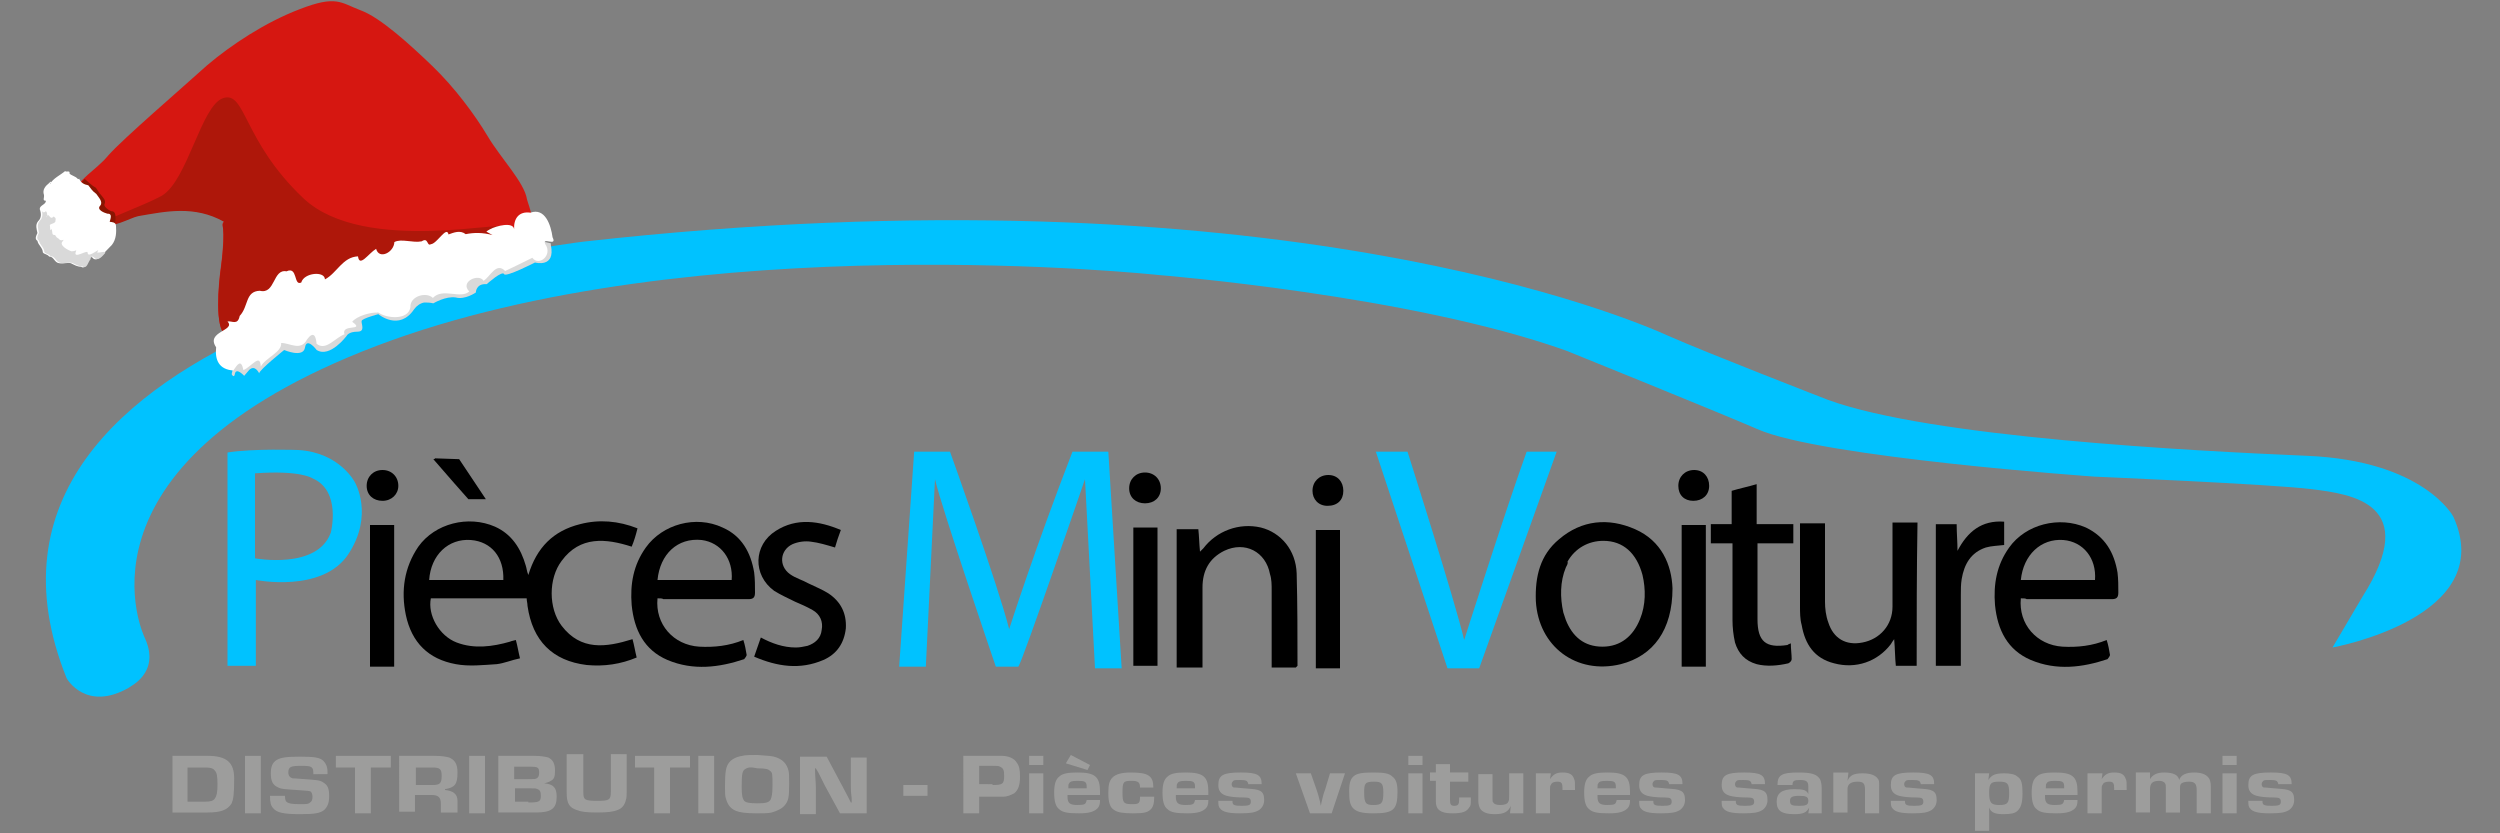 <?xml version="1.0" encoding="utf-8"?>
<!-- Generator: Adobe Illustrator 27.0.0, SVG Export Plug-In . SVG Version: 6.00 Build 0)  -->
<svg version="1.1" id="Calque_1" xmlns="http://www.w3.org/2000/svg" xmlns:xlink="http://www.w3.org/1999/xlink" x="0px" y="0px"
	 viewBox="0 0 300 100" style="enable-background:new 0 0 300 100;" xml:space="preserve">
<rect x="0" y="0" width="300" height="100" fill="#808080" stroke="none"/>
<style type="text/css">
	.st0{fill:#00C2FF;}
	.st1{fill-rule:evenodd;clip-rule:evenodd;fill:#D9D9D9;enable-background:new    ;}
	.st2{fill-rule:evenodd;clip-rule:evenodd;fill:#D61711;}
	.st3{fill-rule:evenodd;clip-rule:evenodd;fill:#AE170A;enable-background:new    ;}
	.st4{fill-rule:evenodd;clip-rule:evenodd;fill:#8A1502;enable-background:new    ;}
	.st5{fill-rule:evenodd;clip-rule:evenodd;fill:#FFFFFF;}
	.st6{fill:#9D9D9C;}
</style>
<path d="M61.9,76.8c0.2,0.7,0.3,1.4,0.5,2.2c-1,0.2-1.9,0.6-2.8,0.7c-1.6,0.1-3.3,0.3-4.9,0c-3.3-0.6-5.3-2.6-6-5.9
	c-0.6-2.9-0.2-5.7,1.5-8.2c2-2.8,6-3.8,9.2-2.4c2,0.9,3.1,2.6,3.7,4.7c0.1,0.3,0.1,0.6,0.3,1.1c1-3.3,3-5.3,6.2-6.1
	c2.3-0.6,4.6-0.4,6.9,0.5c-0.2,0.8-0.4,1.5-0.7,2.2c-3.1-1-6.2-1.3-8.4,1.7c-1.6,2.1-1.6,5.7,0,7.8c2.3,3,5.3,2.6,8.5,1.6
	c0.2,0.7,0.3,1.4,0.5,2.2c-1.9,0.8-3.9,1.1-6,0.9c-4.1-0.5-6.5-2.9-7.1-7.1c0-0.3-0.1-0.6-0.1-0.9c-3.9,0-7.7,0-11.5,0
	c-0.4,2,1,4.5,3.1,5.3c2.1,0.8,4.3,0.5,6.4-0.1C61.4,76.9,61.6,76.9,61.9,76.8z M60.4,69.6c0.1-2.7-1.4-4.6-3.9-4.8
	c-2.7-0.2-4.8,1.8-5,4.8C54.5,69.6,57.4,69.6,60.4,69.6z"/>
<path d="M200.7,70.6c0,5-2.3,8.1-6.2,9.1c-5.3,1.3-9.9-2.1-10.2-7.6c-0.1-2.9,0.5-5.5,2.8-7.4c2.7-2.3,5.9-2.6,9.1-1.2
	C199.4,64.9,200.6,67.8,200.7,70.6z M187.9,68.1c-0.7,1.7-0.7,3.6-0.3,5.4c0.1,0.3,0.2,0.6,0.3,0.9c0.8,2,2.2,3.2,4.4,3.2
	c2.2,0,3.7-1.3,4.5-3.3c0.7-1.7,0.7-3.6,0.3-5.3c-0.7-2.6-2.3-4.1-4.7-4.1c-1.8,0-3.4,0.9-4.3,2.5C188.2,67.6,188,67.9,187.9,68.1z"
	/>
<path d="M78.9,71.8c-0.3,3.1,1.9,5.6,5,5.8c1.8,0.1,3.6-0.1,5.3-0.8c0.2,0.6,0.3,1.2,0.4,1.8c0,0.1-0.2,0.4-0.3,0.5
	c-3,1-6.1,1.4-9.2,0.1c-2.8-1.2-4-3.6-4.3-6.6c-0.2-2.5,0.2-4.8,1.7-6.9c2-2.8,6-3.9,9.2-2.4c2.3,1,3.4,3,3.8,5.4
	c0.1,0.8,0.1,1.6,0.1,2.4c0,0.6-0.2,0.8-0.8,0.8c-3.4,0-6.8,0-10.2,0C79.5,71.8,79.2,71.8,78.9,71.8z M78.9,69.6c3,0,5.9,0,8.9,0
	c0.2-2.5-1.3-4.5-3.6-4.8C81.3,64.5,79.2,66.5,78.9,69.6z"/>
<path d="M242.5,71.8c-0.3,3.1,1.9,5.6,5,5.8c1.8,0.1,3.6-0.1,5.3-0.8c0.2,0.6,0.3,1.2,0.4,1.8c0,0.1-0.2,0.4-0.3,0.5
	c-3,1-6.1,1.4-9.2,0.1c-2.8-1.2-4-3.6-4.3-6.6c-0.2-2.5,0.2-4.8,1.7-6.9c2-2.8,6-3.8,9.2-2.4c2.3,1.1,3.4,3,3.8,5.4
	c0.1,0.8,0.1,1.6,0.1,2.4c0,0.6-0.2,0.8-0.8,0.8c-3.4,0-6.8,0-10.2,0C243.1,71.8,242.8,71.8,242.5,71.8z M242.5,69.6
	c3,0,5.9,0,8.9,0c0.2-2.6-1.4-4.6-3.8-4.8C244.9,64.6,242.8,66.6,242.5,69.6z"/>
<path d="M155.5,80.1c-0.9,0-1.9,0-2.9,0c0-0.3,0-0.6,0-0.8c0-2.8,0-5.7,0-8.5c0-0.6,0-1.3-0.2-1.9c-0.5-2.7-3-4-5.5-2.8
	c-1.8,0.9-2.6,2.4-2.6,4.4c0,2.9,0,5.8,0,8.7c0,0.3,0,0.6,0,0.9c-1,0-2,0-3.1,0c0-5.5,0-11,0-16.6c0.8,0,1.6,0,2.6,0
	c0.1,0.9,0.1,1.7,0.2,2.7c0.2-0.2,0.3-0.3,0.4-0.4c1.6-2.1,4.3-3.1,6.9-2.5c2.4,0.6,4.2,2.7,4.3,5.5c0.1,3.7,0.1,7.4,0.1,11.1
	C155.6,80,155.6,80,155.5,80.1z"/>
<path d="M230,79.9c-0.8,0-1.6,0-2.5,0c-0.1-0.9-0.1-2.1-0.2-3.2c-0.2,0.3-0.3,0.4-0.4,0.6c-1.6,2.1-4.2,3-6.8,2.3
	c-2.4-0.6-3.5-2.3-3.9-4.6c-0.2-0.7-0.2-1.5-0.2-2.3c0-3.1,0-6.2,0-9.3c0-0.2,0-0.3,0-0.6c1,0,1.9,0,3,0c0,0.3,0,0.5,0,0.8
	c0,2.9,0,5.8,0,8.6c0,0.8,0.1,1.7,0.4,2.5c0.6,1.9,2.1,2.8,4.1,2.4c2.1-0.4,3.6-2.1,3.6-4.3c0-3.1,0-6.2,0-9.3c0-0.2,0-0.5,0-0.8
	c1,0,1.9,0,3,0C230,68.5,230,74.4,230,79.9z"/>
<path d="M214.9,77.2c0,0.7,0.1,1.3,0.1,1.9c0,0.2-0.2,0.4-0.4,0.5c-1.3,0.3-2.6,0.4-3.8,0.1c-1.4-0.4-2.2-1.3-2.6-2.6
	c-0.2-0.9-0.3-1.8-0.3-2.7c0-2.8,0-5.5,0-8.3c0-0.3,0-0.5,0-0.9c-0.9,0-1.7,0-2.6,0c0-0.8,0-1.5,0-2.3c0.8,0,1.7,0,2.5,0
	c0-1.4,0-2.7,0-4c1-0.3,2-0.5,3-0.8c0,1.6,0,3.1,0,4.8c1.5,0,2.9,0,4.4,0c0,0.8,0,1.5,0,2.3c-1.4,0-2.8,0-4.3,0c0,0.3,0,0.5,0,0.7
	c0,2.8,0,5.5,0,8.3c0,0,0,0,0,0.1c0,2.7,1,3.5,3.6,3.1C214.6,77.3,214.7,77.3,214.9,77.2z"/>
<path d="M90.5,78.8c0.3-0.8,0.5-1.5,0.8-2.3c1.3,0.7,2.7,1.2,4.2,1.2c0.5,0,0.9-0.1,1.4-0.2c0.9-0.3,1.6-0.9,1.7-1.9
	c0.2-1-0.2-1.9-1.1-2.4c-0.7-0.4-1.4-0.7-2.1-1c-0.8-0.4-1.7-0.8-2.5-1.3c-2.6-1.9-2.5-5.5,0.2-7.2c2.5-1.6,5.2-1.2,7.8-0.1
	c-0.3,0.8-0.5,1.4-0.7,2.1c-1-0.3-2-0.6-2.9-0.7c-0.7-0.1-1.5,0-2.2,0.3c-1.5,0.7-1.7,2.6-0.3,3.6c0.7,0.5,1.5,0.7,2.2,1.1
	c0.8,0.4,1.6,0.7,2.4,1.2c1.5,1,2.2,2.4,2.1,4.2c-0.2,1.8-1.1,3.1-2.7,3.8C96,80.4,93.3,80,90.5,78.8z"/>
<path d="M232.3,62.9c0.8,0,1.6,0,2.5,0c0,1.1,0.1,2.1,0.1,3.2c1.2-2.3,2.9-3.7,5.6-3.5c0,1,0,1.9,0,2.8c-0.8,0.1-1.5,0.1-2.2,0.3
	c-1.8,0.6-2.6,2-2.9,3.8c-0.1,0.6-0.1,1.3-0.1,1.9c0,2.4,0,4.9,0,7.3c0,0.3,0,0.9,0,1.2c-1,0-1.9,0-3,0
	C232.3,74.4,232.3,68.5,232.3,62.9z"/>
<path d="M44.4,63c1,0,1.9,0,2.9,0c0,5.5,0,11.4,0,17c-1,0-1.9,0-2.9,0C44.4,74.4,44.4,68.5,44.4,63z"/>
<path d="M138.9,79.9c-1,0-2,0-2.9,0c0-5.5,0-11,0-16.6c1,0,1.9,0,2.9,0C138.9,68.9,138.9,74.4,138.9,79.9z"/>
<path d="M157.9,63.6c1,0,1.9,0,2.9,0c0,5.5,0,11,0,16.6c-0.9,0-1.9,0-2.9,0C157.9,74.7,157.9,69.2,157.9,63.6z"/>
<path d="M201.8,63c1,0,1.9,0,2.9,0c0,5.5,0,11.4,0,17c-0.9,0-1.9,0-2.9,0C201.8,74.4,201.8,68.6,201.8,63z"/>
<path d="M52,55.1c0.2,0,0.2-0.1,0.2-0.1l2.9,0.1l3.2,4.8l-2.1,0C56.2,59.9,53.1,56.4,52,55.1z"/>
<path d="M45.9,60.1c-1.1,0-1.9-0.7-1.9-1.8c0-1.1,0.8-1.9,1.9-1.9c1.1,0,1.9,0.8,1.9,1.9C47.8,59.3,47,60.1,45.9,60.1z"/>
<path d="M137.4,60.4c-1.1,0-1.9-0.7-1.9-1.8c0-1.1,0.8-1.9,1.9-1.9c1.1,0,1.9,0.8,1.9,1.9C139.3,59.7,138.5,60.4,137.4,60.4z"/>
<path d="M159.3,60.7c-1.1,0-1.8-0.8-1.8-1.8c0-1.1,0.8-1.9,1.9-1.9c1.1,0,1.8,0.8,1.8,1.9C161.2,60,160.5,60.7,159.3,60.7z"/>
<path d="M203.2,60.1c-1.1,0-1.8-0.7-1.8-1.8c0-1.1,0.8-1.9,1.9-1.9c1.1,0,1.8,0.8,1.8,1.9C205.1,59.4,204.3,60.1,203.2,60.1z"/>
<path class="st0" d="M17.4,76.6c0,0-10.3-20.6,27.8-35.1s93.8-8.5,93.8-8.5s30.3,2.4,49,9.1c0,0,18.3,7.4,22.9,9.4
	c7.7,3.4,40.5,5.7,40.5,5.7s21.2,0.9,26,1.5c4.8,0.6,13.2,1.7,6.1,12.9l-3.6,6.1c0,0,20-3.6,14.5-15.7c0,0-3.5-6.7-17.5-7.3
	s-45.1-2.2-57.5-6.7c0,0-14.7-5.7-19.2-7.7C196,38.4,152.8,19.7,70,29c0,0-79.4,9.2-62,52.4c0,0,2.3,4.1,7.5,1.1
	C15.5,82.4,19.3,80.8,17.4,76.6z"/>
<path class="st0" d="M42.6,57.9c0,0-1.8-3.6-6.8-3.9c0,0-5.4-0.2-8.5,0.3v25.6h3.4V69.6c0,0,8,1.6,11.1-3.1S42.6,57.9,42.6,57.9z
	 M39.7,63.9c-1.6,4.5-9.1,3.1-9.1,3.1V56.8c5.5-0.4,6.9,0.6,6.9,0.6C41,58.9,39.7,63.9,39.7,63.9z"/>
<path class="st0" d="M111.1,80h-3.2l1.8-25.8h4.3c0,0,5.8,16.1,7.1,21.3c0,0,3.1-9.7,7.6-21.3h4.3l1.6,26h-3.2l-1.2-22.7
	c0,0-7.5,21.9-8,22.5h-2.7c0,0-6.5-19-7.3-22.5L111.1,80z"/>
<path class="st0" d="M165.1,54.2h3.8c0,0,5.7,17.9,6.8,22.6c0,0,5-15.7,7.5-22.6h3.6l-9.3,26h-3.8L165.1,54.2z"/>
<g>
	<path class="st6" d="M20.6,90.7h4.3c2.3,0,3.2,0.8,3.2,2.7c0,2-0.1,2.5-0.3,3c-0.5,0.8-1.3,1.1-2.9,1.1h-4.2V90.7z M24.6,96.2
		c0.7,0,1-0.1,1.2-0.4c0.2-0.3,0.3-0.7,0.3-1.7c0-1-0.1-1.4-0.3-1.6c-0.2-0.3-0.5-0.4-1.2-0.4h-2.1v4.1H24.6z"/>
	<path class="st6" d="M31.3,97.6h-1.9v-6.9h1.9V97.6z"/>
	<path class="st6" d="M37.6,92.8c0-0.8-0.2-0.9-1.4-0.9c-1.3,0-1.6,0.1-1.6,0.8c0,0.4,0.2,0.6,0.5,0.7c0.2,0,0.2,0,1.5,0.1
		c1.3,0.1,1.8,0.1,2.2,0.4c0.5,0.3,0.7,0.7,0.7,1.6c0,0.9-0.2,1.3-0.6,1.7c-0.5,0.4-1.2,0.5-2.9,0.5c-2,0-2.8-0.2-3.2-0.7
		c-0.3-0.3-0.4-0.7-0.4-1.5h1.8v0.1c0,0.4,0.1,0.6,0.3,0.7c0.2,0.1,0.4,0.2,1.5,0.2c0.8,0,1,0,1.2-0.2c0.2-0.1,0.3-0.3,0.3-0.7
		c0-0.3-0.1-0.5-0.2-0.6c-0.2-0.1-0.2-0.1-1.7-0.2c-1.4-0.1-1.8-0.1-2.2-0.3c-0.7-0.3-0.9-0.8-0.9-1.7c0-0.8,0.2-1.3,0.7-1.6
		c0.5-0.3,1.2-0.4,2.8-0.4c1.7,0,2.4,0.1,2.8,0.5c0.3,0.3,0.5,0.7,0.5,1.3c0,0,0,0.2,0,0.3H37.6z"/>
	<path class="st6" d="M44.5,97.6h-1.9v-5.5h-2.3v-1.4h6.6v1.4h-2.4V97.6z"/>
	<path class="st6" d="M47.9,90.7h4.2c0.9,0,1.4,0.1,1.8,0.2c0.7,0.3,1,0.8,1,1.8c0,1.4-0.3,1.8-1.5,2v0.1c1,0.1,1.5,0.5,1.5,1.3v1.4
		h-2v-1.1c0-0.7-0.3-1-1.1-1h-2v2h-1.9V90.7z M51.9,94.2c0.9,0,1.1-0.2,1.1-1.1c0-0.8-0.2-1-1.1-1h-2v2.1H51.9z"/>
	<path class="st6" d="M58.2,97.6h-1.9v-6.9h1.9V97.6z"/>
	<path class="st6" d="M59.8,90.7h4.3c0.8,0,1.3,0.1,1.7,0.2c0.6,0.3,0.8,0.8,0.8,1.6c0,0.7-0.1,1-0.5,1.2c-0.3,0.2-0.5,0.2-0.8,0.3
		v0c1.1,0.1,1.5,0.5,1.5,1.6c0,1.4-0.6,1.9-2.5,1.9h-4.5V90.7z M63.4,93.5c0.8,0,0.8,0,1-0.1c0.2-0.1,0.3-0.3,0.3-0.7
		c0-0.6-0.2-0.7-1-0.7h-2v1.5H63.4z M63.4,96.3c1.3,0,1.5-0.1,1.5-0.8c0-0.5-0.1-0.7-0.4-0.8c-0.2-0.1-0.2-0.1-0.9-0.1h-1.8v1.6
		H63.4z"/>
	<path class="st6" d="M75.2,90.7v4.4c0,0.2,0,0.7-0.1,0.9c-0.1,0.5-0.4,1-1,1.2c-0.5,0.2-1.1,0.3-2.5,0.3c-1.3,0-1.9-0.1-2.4-0.3
		c-0.9-0.3-1.2-0.8-1.2-2.1v-4.6H70v4.6c0,0.9,0.2,1,1.7,1c1.4,0,1.6-0.1,1.6-1.1v-4.5H75.2z"/>
	<path class="st6" d="M80.4,97.6h-1.9v-5.5h-2.3v-1.4h6.6v1.4h-2.4V97.6z"/>
	<path class="st6" d="M85.7,97.6h-1.9v-6.9h1.9V97.6z"/>
	<path class="st6" d="M93.2,90.9c0.8,0.3,1.2,0.8,1.4,1.5c0.1,0.3,0.1,0.8,0.1,1.7c0,1.6-0.1,2-0.5,2.5c-0.3,0.4-0.9,0.7-1.6,0.9
		c-0.4,0.1-1,0.1-1.8,0.1c-1.3,0-2-0.1-2.5-0.3c-0.7-0.3-1-0.8-1.2-1.5c-0.1-0.3-0.1-0.7-0.1-1.4c0-1.8,0.1-2.4,0.5-2.9
		c0.3-0.4,0.9-0.7,1.6-0.8c0.3-0.1,1-0.1,1.8-0.1C92.2,90.7,92.7,90.7,93.2,90.9z M89.4,92.3c-0.3,0.2-0.4,0.5-0.4,2.1
		c0,1.1,0.1,1.4,0.3,1.7c0.2,0.2,0.6,0.3,1.6,0.3c1,0,1.4-0.1,1.6-0.5c0.1-0.3,0.2-0.6,0.2-1.6c0-1.4,0-1.6-0.3-1.8
		c-0.2-0.2-0.5-0.3-1.5-0.3C90,92,89.7,92.1,89.4,92.3z"/>
	<path class="st6" d="M104.1,97.6h-3.3L99,94.3c-0.2-0.4-0.3-0.6-0.8-1.6l-0.3-0.5h-0.1c0,0.9,0.1,1.7,0.1,2.2v3.3h-1.9v-6.9h3.2
		l1.7,3.2c0.4,0.7,0.4,0.8,0.9,1.7l0.3,0.6h0.1l0-0.5c-0.1-0.8-0.1-0.9-0.1-1.6v-3.3h1.9V97.6z"/>
	<path class="st6" d="M111.3,94.2v1.3h-2.9v-1.3H111.3z"/>
	<path class="st6" d="M115.5,90.7h3.3c1.1,0,1.1,0,1.4,0c0.8,0,1.5,0.3,1.8,0.8c0.3,0.4,0.4,0.8,0.4,1.7c0,1-0.2,1.6-0.7,2
		c-0.4,0.2-0.8,0.4-1.3,0.4c-0.1,0-0.3,0-1.3,0h-1.6v2h-1.9V90.7z M119.1,94.2c1.2,0,1.4-0.1,1.4-1.1c0-0.7-0.1-0.9-0.5-1.1
		c-0.2-0.1-0.3-0.1-0.8-0.1h-1.7v2.2H119.1z"/>
	<path class="st6" d="M125.2,91.8h-1.7v-1.1h1.7V91.8z M125.2,97.6h-1.7v-4.8h1.7V97.6z"/>
	<path class="st6" d="M132,96v0.1c0,0.4-0.1,0.7-0.3,0.9c-0.4,0.4-1,0.6-2.2,0.6c-1.3,0-2-0.1-2.4-0.5c-0.4-0.3-0.6-0.9-0.6-2
		c0-1,0.2-1.6,0.6-1.9c0.4-0.4,1.1-0.5,2.2-0.5c2.1,0,2.7,0.5,2.7,2.3v0.4h-3.9c0,0.1,0,0.2,0,0.2c0,0.8,0.3,1,1.2,1
		c0.9,0,1-0.1,1.1-0.6H132z M130.8,91.8l-0.3,0.6l-2.6-0.8l0.6-1L130.8,91.8z M130.4,94.6c0-0.1,0-0.1,0-0.2c0-0.6-0.2-0.7-1.1-0.7
		c-0.7,0-0.9,0.1-1,0.3c-0.1,0.1-0.1,0.2-0.1,0.6H130.4z"/>
	<path class="st6" d="M138.5,95.7c0,0.7-0.1,1-0.3,1.3c-0.4,0.5-0.9,0.6-2.2,0.6c-1.2,0-1.9-0.1-2.3-0.4c-0.5-0.3-0.7-0.9-0.7-2
		c0-1,0.1-1.5,0.5-1.9c0.4-0.4,1.1-0.6,2.2-0.6c2.1,0,2.7,0.4,2.7,1.8h-1.6c0-0.6-0.2-0.8-1-0.8c-1,0-1.1,0.1-1.1,1.4
		c0,1.2,0.1,1.4,1.1,1.4c0.9,0,1-0.1,1-0.9H138.5z"/>
	<path class="st6" d="M145,96v0.1c0,0.4-0.1,0.7-0.3,0.9c-0.4,0.4-1,0.6-2.2,0.6c-1.3,0-2-0.1-2.4-0.5c-0.4-0.3-0.6-0.9-0.6-2
		c0-1,0.2-1.6,0.6-1.9c0.4-0.4,1.1-0.5,2.2-0.5c2.1,0,2.7,0.5,2.7,2.3v0.4h-3.9c0,0.1,0,0.2,0,0.2c0,0.8,0.3,1,1.2,1
		c0.9,0,1-0.1,1.1-0.6H145z M143.4,94.6c0-0.1,0-0.1,0-0.2c0-0.6-0.2-0.7-1.1-0.7c-0.7,0-0.9,0.1-1,0.3c-0.1,0.1-0.1,0.2-0.1,0.6
		H143.4z"/>
	<path class="st6" d="M149.8,94.1c-0.1-0.4-0.2-0.5-1-0.5c-0.5,0-0.7,0-0.8,0.1c-0.1,0.1-0.2,0.2-0.2,0.4c0,0.2,0.1,0.4,0.3,0.4
		c0.1,0,0.2,0,1.2,0.1c1.2,0.1,1.5,0.1,1.9,0.3c0.4,0.2,0.5,0.6,0.5,1.1c0,0.5-0.2,0.9-0.6,1.2c-0.5,0.3-1,0.4-2.3,0.4
		c-1.5,0-2.1-0.2-2.4-0.6c-0.2-0.2-0.2-0.5-0.2-0.9h1.7c0,0.1,0,0.1,0,0.1c0,0.4,0.2,0.5,1.1,0.5c0.9,0,1.1-0.1,1.1-0.5
		c0-0.4-0.2-0.5-0.8-0.5c-1.1,0-1.7-0.1-2.1-0.2c-0.7-0.2-1-0.6-1-1.3c0-1.2,0.6-1.5,2.7-1.5c2,0,2.5,0.3,2.5,1.4H149.8z"/>
	<path class="st6" d="M159.8,97.6h-2.6l-1.7-4.8h1.8l0.7,2c0.2,0.6,0.2,0.6,0.4,1.4l0.1,0.5h0l0.1-0.5c0.2-0.8,0.2-0.9,0.4-1.4
		l0.6-2h1.8L159.8,97.6z"/>
	<path class="st6" d="M167.1,93.2c0.4,0.3,0.6,0.8,0.6,1.8c0,2.2-0.5,2.6-2.9,2.6c-1.4,0-2.1-0.2-2.5-0.7c-0.3-0.4-0.4-0.8-0.4-2
		c0-1,0.2-1.5,0.6-1.8c0.4-0.3,1-0.4,2.3-0.4C166.1,92.7,166.7,92.8,167.1,93.2z M163.7,95.1c0,1.3,0.2,1.5,1.1,1.5
		c1,0,1.2-0.2,1.2-1.5c0-1.1-0.2-1.3-1.1-1.3C163.8,93.8,163.7,94,163.7,95.1z"/>
	<path class="st6" d="M170.6,91.8H169v-1.1h1.7V91.8z M170.6,97.6H169v-4.8h1.7V97.6z"/>
	<path class="st6" d="M176.3,93.8H174V96c0,0.5,0.1,0.7,0.5,0.7c0.5,0,0.6-0.2,0.6-0.8c0,0,0-0.1,0-0.2h1.4v0.2c0,0.6,0,0.8-0.2,1
		c-0.3,0.5-0.8,0.7-2,0.7c-1,0-1.5-0.2-1.8-0.6c-0.1-0.2-0.2-0.4-0.2-0.9v-2.4h-0.7v-1h0.7v-1h1.7v1h2.2V93.8z"/>
	<path class="st6" d="M182.9,97.6h-1.7l0.1-0.9l0,0c-0.3,0.7-0.8,1-1.9,1c-0.9,0-1.5-0.2-1.8-0.7c-0.1-0.2-0.2-0.5-0.2-0.9v-3.2h1.7
		v2.8c0,0.5,0,0.5,0.1,0.6c0.1,0.2,0.4,0.3,0.8,0.3c0.5,0,0.9-0.1,1-0.4c0.1-0.2,0.1-0.3,0.1-0.8v-2.6h1.7V97.6z"/>
	<path class="st6" d="M186.1,92.8l-0.1,0.7h0c0.4-0.6,0.8-0.8,1.5-0.8c0.8,0,1.2,0.2,1.4,0.8c0.1,0.2,0.1,0.4,0.1,1.3h-1.5v-0.1
		v-0.1c0-0.6-0.1-0.8-0.6-0.8c-0.4,0-0.7,0.1-0.8,0.4c-0.1,0.1-0.1,0.2-0.1,0.6v2.8h-1.7v-4.8H186.1z"/>
	<path class="st6" d="M195.6,96v0.1c0,0.4-0.1,0.7-0.3,0.9c-0.4,0.4-1,0.6-2.2,0.6c-1.3,0-2-0.1-2.4-0.5c-0.4-0.3-0.6-0.9-0.6-2
		c0-1,0.2-1.6,0.6-1.9c0.4-0.4,1.1-0.5,2.2-0.5c2.1,0,2.7,0.5,2.7,2.3v0.4h-3.9c0,0.1,0,0.2,0,0.2c0,0.8,0.3,1,1.2,1
		c0.9,0,1-0.1,1.1-0.6H195.6z M193.9,94.6c0-0.1,0-0.1,0-0.2c0-0.6-0.2-0.7-1.1-0.7c-0.7,0-0.9,0.1-1,0.3c-0.1,0.1-0.1,0.2-0.1,0.6
		H193.9z"/>
	<path class="st6" d="M200.3,94.1c-0.1-0.4-0.2-0.5-1-0.5c-0.5,0-0.7,0-0.8,0.1c-0.1,0.1-0.2,0.2-0.2,0.4c0,0.2,0.1,0.4,0.3,0.4
		c0.1,0,0.2,0,1.2,0.1c1.2,0.1,1.5,0.1,1.9,0.3c0.4,0.2,0.5,0.6,0.5,1.1c0,0.5-0.2,0.9-0.6,1.2c-0.5,0.3-1,0.4-2.3,0.4
		c-1.5,0-2.1-0.2-2.4-0.6c-0.2-0.2-0.2-0.5-0.2-0.9h1.7c0,0.1,0,0.1,0,0.1c0,0.4,0.2,0.5,1.1,0.5c0.9,0,1.1-0.1,1.1-0.5
		c0-0.4-0.2-0.5-0.8-0.5c-1.1,0-1.7-0.1-2.1-0.2c-0.7-0.2-1-0.6-1-1.3c0-1.2,0.6-1.5,2.7-1.5c2,0,2.5,0.3,2.5,1.4H200.3z"/>
	<path class="st6" d="M210.2,94.1c-0.1-0.4-0.2-0.5-1-0.5c-0.5,0-0.7,0-0.8,0.1c-0.1,0.1-0.2,0.2-0.2,0.4c0,0.2,0.1,0.4,0.3,0.4
		c0.1,0,0.2,0,1.2,0.1c1.2,0.1,1.5,0.1,1.9,0.3c0.4,0.2,0.5,0.6,0.5,1.1c0,0.5-0.2,0.9-0.6,1.2c-0.5,0.3-1,0.4-2.3,0.4
		c-1.5,0-2.1-0.2-2.4-0.6c-0.2-0.2-0.2-0.5-0.2-0.9h1.7c0,0.1,0,0.1,0,0.1c0,0.4,0.2,0.5,1.1,0.5c0.9,0,1.1-0.1,1.1-0.5
		c0-0.4-0.2-0.5-0.8-0.5c-1.1,0-1.7-0.1-2.1-0.2c-0.7-0.2-1-0.6-1-1.3c0-1.2,0.6-1.5,2.7-1.5c2,0,2.5,0.3,2.5,1.4H210.2z"/>
	<path class="st6" d="M213.3,94.2c0-1.2,0.5-1.5,2.5-1.5c1.6,0,2.2,0.2,2.6,0.8c0.1,0.2,0.2,0.6,0.2,1v3.1H217l0.1-0.7h0
		c-0.3,0.6-0.7,0.8-1.8,0.8c-1.5,0-2.1-0.4-2.1-1.5c0-1,0.6-1.5,2.1-1.5c1.1,0,1.5,0.1,1.7,0.6h0v-0.9c0-0.6-0.2-0.8-1-0.8
		c-0.7,0-0.9,0.1-0.9,0.6H213.3z M214.8,96.1c0,0.5,0.2,0.6,1.1,0.6c0.8,0,1.1-0.1,1.1-0.6c0-0.5-0.3-0.6-1.1-0.6
		C215,95.5,214.8,95.7,214.8,96.1z"/>
	<path class="st6" d="M221.8,92.8l-0.1,0.9h0c0.3-0.7,0.8-0.9,1.8-0.9c0.9,0,1.5,0.2,1.8,0.6c0.2,0.2,0.2,0.4,0.2,0.9v3.3h-1.7v-2.8
		c0-0.8-0.2-1-0.9-1c-0.8,0-1.2,0.3-1.2,0.9v2.8h-1.7v-4.8H221.8z"/>
	<path class="st6" d="M230.5,94.1c-0.1-0.4-0.2-0.5-1-0.5c-0.5,0-0.7,0-0.8,0.1c-0.1,0.1-0.2,0.2-0.2,0.4c0,0.2,0.1,0.4,0.3,0.4
		c0.1,0,0.2,0,1.2,0.1c1.2,0.1,1.5,0.1,1.9,0.3c0.4,0.2,0.5,0.6,0.5,1.1c0,0.5-0.2,0.9-0.6,1.2c-0.5,0.3-1,0.4-2.3,0.4
		c-1.5,0-2.1-0.2-2.4-0.6c-0.2-0.2-0.2-0.5-0.2-0.9h1.7c0,0.1,0,0.1,0,0.1c0,0.4,0.2,0.5,1.1,0.5c0.9,0,1.1-0.1,1.1-0.5
		c0-0.4-0.2-0.5-0.8-0.5c-1.1,0-1.7-0.1-2.1-0.2c-0.7-0.2-1-0.6-1-1.3c0-1.2,0.6-1.5,2.7-1.5c2,0,2.5,0.3,2.5,1.4H230.5z"/>
	<path class="st6" d="M238.7,92.8l-0.1,0.8h0c0.4-0.6,0.8-0.8,1.9-0.8c0.7,0,1.3,0.1,1.6,0.4c0.5,0.3,0.6,0.9,0.6,2
		c0,1.2-0.2,1.7-0.6,2.1c-0.3,0.3-0.8,0.4-1.7,0.4c-1,0-1.5-0.2-1.7-0.8h0v2.8H237v-6.9H238.7z M238.7,95.1c0,1.2,0.2,1.5,1.2,1.5
		c1,0,1.2-0.2,1.2-1.4c0-1.2-0.2-1.4-1.2-1.4C238.9,93.8,238.7,94,238.7,95.1z"/>
	<path class="st6" d="M249.3,96v0.1c0,0.4-0.1,0.7-0.3,0.9c-0.4,0.4-1,0.6-2.2,0.6c-1.3,0-2-0.1-2.4-0.5c-0.4-0.3-0.6-0.9-0.6-2
		c0-1,0.2-1.6,0.6-1.9c0.4-0.4,1.1-0.5,2.2-0.5c2.1,0,2.7,0.5,2.7,2.3v0.4h-3.9c0,0.1,0,0.2,0,0.2c0,0.8,0.3,1,1.2,1
		c0.9,0,1-0.1,1.1-0.6H249.3z M247.7,94.6c0-0.1,0-0.1,0-0.2c0-0.6-0.2-0.7-1.1-0.7c-0.7,0-0.9,0.1-1,0.3c-0.1,0.1-0.1,0.2-0.1,0.6
		H247.7z"/>
	<path class="st6" d="M252.3,92.8l-0.1,0.7h0c0.4-0.6,0.8-0.8,1.5-0.8c0.8,0,1.2,0.2,1.4,0.8c0.1,0.2,0.1,0.4,0.1,1.3h-1.5v-0.1
		v-0.1c0-0.6-0.1-0.8-0.6-0.8c-0.4,0-0.7,0.1-0.8,0.4c-0.1,0.1-0.1,0.2-0.1,0.6v2.8h-1.7v-4.8H252.3z"/>
	<path class="st6" d="M258,92.8l0,0.7h0c0.3-0.5,0.8-0.8,1.7-0.8c1.1,0,1.7,0.3,1.8,0.9h0c0.2-0.6,0.8-0.9,1.8-0.9
		c0.8,0,1.4,0.2,1.7,0.6c0.2,0.2,0.3,0.6,0.3,1.1v3.2h-1.7v-2.8c0-0.7-0.2-1-0.9-1c-0.5,0-0.9,0.1-1,0.3c-0.1,0.1-0.1,0.3-0.1,0.6
		v2.8h-1.7v-2.9c0-0.3,0-0.5-0.1-0.6c-0.1-0.2-0.4-0.3-0.7-0.3c-0.8,0-1.1,0.3-1.1,1v2.8h-1.7v-4.8H258z"/>
	<path class="st6" d="M268.4,91.8h-1.7v-1.1h1.7V91.8z M268.4,97.6h-1.7v-4.8h1.7V97.6z"/>
	<path class="st6" d="M273.4,94.1c-0.1-0.4-0.2-0.5-1-0.5c-0.5,0-0.7,0-0.8,0.1c-0.1,0.1-0.2,0.2-0.2,0.4c0,0.2,0.1,0.4,0.3,0.4
		c0.1,0,0.2,0,1.2,0.1c1.2,0.1,1.5,0.1,1.9,0.3c0.4,0.2,0.5,0.6,0.5,1.1c0,0.5-0.2,0.9-0.6,1.2c-0.5,0.3-1,0.4-2.3,0.4
		c-1.5,0-2.1-0.2-2.4-0.6c-0.2-0.2-0.2-0.5-0.2-0.9h1.7c0,0.1,0,0.1,0,0.1c0,0.4,0.2,0.5,1.1,0.5c0.9,0,1.1-0.1,1.1-0.5
		c0-0.4-0.2-0.5-0.8-0.5c-1.1,0-1.7-0.1-2.1-0.2c-0.7-0.2-1-0.6-1-1.3c0-1.2,0.6-1.5,2.7-1.5c2,0,2.5,0.3,2.5,1.4H273.4z"/>
</g>
<g>
	<path class="st1" d="M45.4,37.7c0,0,2.5,2.1,4.3-0.6c0.3-0.4,0.7-0.7,1.2-0.8c0.3,0,0.7,0,1.1,0.1l0,0c0,0,1.5-0.9,2.7-0.7
		c1.1,0.3,2.4-0.6,2.4-0.6s0-1.1,1.3-1c0,0,1.9-1.7,2.1-1.2c0.2,0.4,3.7-1.4,3.7-1.4s2.5,0.7,1.9-2.1l0-0.2l-2.6-0.6l-19.8,6.5
		L45.4,37.7z"/>
	<path class="st1" d="M45.4,37.7c0,0-1.9,0.5-2,0.8c-0.1,0.3,0.5,1.3-0.5,1.3c-1.1,0-1.3,0.5-1.3,0.5s-2,2.7-3.6,1.7
		c0,0-1.2-1.6-1.4-0.3C36.4,43,34.1,42,34.1,42s-3,2.4-3,2.8c0,0-0.5-1.1-1.2-0.4c-0.6,0.7-0.6,0.7-0.6,0.7s-0.9-1-1.1-0.3
		c-0.1,0.7-0.4,0.1-0.4,0.1l0.9-4L39,37.2l5.3-1.8L45.4,37.7z"/>
	<a transform="matrix(.825 0 0 .825 119.72 144.51)">
		<g transform="matrix(1.097 -.218 .218 1.097 -72.802 -8.481)">
			<path class="st2" d="M3.6-150c5.1-0.9,5.4,0.2,7.8,1.7c2.3,1.4,5.4,5.6,7.7,8.9s4.2,7.3,5.3,10.4c1.1,3.1,3.5,6.8,3.4,9
				c0,0.5,0.8,4.9-0.6,4.8c-2.3-0.1-4.5,1-6.9,0.8c-3.2-0.3-8.3,0.2-12,0.9c-2.3,0.5-6.4,1.4-8.8,0.7c-4.3-1.3-9.3,0.3-9.9,0.4l0,0
				l0,0c0,0,0,0,0,0c0,0,0,0,0,0l0,0c0,0,0,0,0,0c0,0,0,0,0,0c0,0,0,0,0,0c-1.2-0.8-2.5,3.2-3.7,2c-1.2-1.2,0.4-6.6,1.1-8.6
				c2-5.9,0.9-5.2,1.6-5.9c-3.4-2.9-7.2-2.8-10.8-2.9c-1.1,0-3.7,1-5.1,0.1c-0.5-0.3-3.2-3.3-2.8-4.2c1.2-2.2,3.5-2.6,5.6-4.3
				c2.2-1.7,11.4-6.9,14.9-9C-6-147.2-1.1-149.2,3.6-150L3.6-150z"/>
			<path class="st3" d="M-8.4-140.6c3.1-0.4,1.4,5.9,7.7,14.8c6.4,9,26.7,7.8,24.9,8.9c-4.1,2.4,4.4,1.8,3,1.8
				c-2.3-0.1-4.5,1-6.9,0.8c-3.2-0.3-8.3,0.2-12,0.9c-2.3,0.5-6.4,1.4-8.8,0.7c-4.3-1.3-9.3,0.3-9.9,0.4l0,0l0,0c0,0,0,0,0,0
				c0,0,0,0,0,0l0,0c0,0,0,0,0,0c0,0,0,0,0,0c0,0,0,0,0,0c-1.2-0.8-2.5,3.2-3.7,2c-1.2-1.2,0.4-6.6,1.1-8.6c2-5.9,0.9-5.2,1.6-5.9
				c-3.4-2.9-7.2-2.8-10.8-2.9c-1.1,0-3.7,1-5.1,0.1c-0.5-0.3,6.1-1.3,8.6-2.1C-15-131-11.4-140.2-8.4-140.6L-8.4-140.6z"/>
			<path class="st4" d="M-28.1-133.8c0.2,0.2,0.6,0.9,1.2,1.4c0.2,0.4,0.2,0.6,0.5,1.1c0.2,0.4,0.5,0.8,0.2,1.2
				c-0.2,0.2,0.2,0.8,0.7,1.1c0.7,0.1,0.3,1.2,0.1,1.8c-0.5,0.3-3.9-5-4.4-5.4"/>
			<path class="st5" d="M21.8-116.9l0.2-0.1l0.3-0.1c0.9-0.3,3.2-0.4,3.1,0.6c0.2-1.4,1.1-2.2,2.5-1.7c2-0.3,2.3,2.1,2.2,3.7
				c0.4,1.4-1.4-0.4-1.1,0.7c0.7,1.6-1.4,2.7-2,1.4c-1.1,0.3-2.6,0.7-3.8,1c-0.9-1.4-2,0.3-3,0.7c-0.4-1.1-3.1-0.5-2.1,1
				c-1.3,0.8-3.3-1.2-4.8-0.1c-0.7-1-2.9-0.8-3.1,0.6c-0.6,1.7-3.4,0.8-4.2-0.1c-1-0.3-2.9-0.1-3.6,0.5c1.5,1.6-1.5-0.1-1.3,1.4
				c-1.3,0.2-2.8,1.7-3.8,0.5c0.1-0.9,0-1.8-1.1-0.8c-1.1,1.4-2.3,0-3.4-0.2c-0.1,1.2-2.4,1.5-3.2,2.5c0.3-1.8-1.2-0.2-2.3,0
				c0-1.5-0.6-0.9-1.3-0.2c-1.8-0.5-2.1-1.8-1.6-3.4c-1-2.3,3-1.6,2.1-3c0.6,0,1.2,0.8,1.7-0.4c1.4-1,1.3-3,3.2-2.7
				c1.9,0.9,2.2-2.5,3.9-1.8c1.6-0.4,0.5,2.1,1.6,1.8c0.6-1.2,3.3-0.9,3.1,0.2c1.7-0.5,2.8-2.4,4.8-2.1c-0.1,1.5,1.4-0.1,2.5-0.5
				c0.1,1.5,2.2,0.9,2.5-0.4c1-0.3,2.3,0.6,3.5,0.6c1-0.4,0.5,0.8,1.1,0.6c0.8,0.1,2.5-2,2.5-0.8c0.7-0.1,1.6-0.3,2.2,0.4
				c1.1,0,2.2,0.2,3.4,0.8"/>
			<path class="st5" d="M-28.8-133.9c0-0.2-0.1-0.6,0-0.1c0.1,0.6,0.5,0.9,1,1.1c0.2,0.4,0.4,0.9,0.8,1.3c0.2,0.5,0.7,1.2,0.2,1.6
				c-0.6,0.4,0.3,1,0.7,1.2c0.7,0.1,0.3,0.7,0.1,1.1c0.3,0.1,0.8,0.2,0.7,0.7c-0.1,0.8-0.3,1.7-1,2.3c-0.4,0.3-0.9,0.6-1.3,0.9
				c-0.4,0.3-1,0.8-1.4,0.4c-0.2-0.4-0.5-0.4-0.6,0c-0.4,0.3-0.7,1.2-1.2,0.7c-0.5-0.1-0.8-0.4-1.2-0.7c-0.4-0.2-1-0.1-1.5-0.3
				c-0.6-0.2-0.5-1-1.1-1.1c-0.2-0.4-0.6-0.4-0.7-0.7c0.1-0.6-0.4-1-0.4-1.6c-0.3-0.3-0.1-0.6,0.2-1c0-0.5-0.1-1.1,0.4-1.5
				c0.5-0.3,0.6-0.9,0.5-1.5c0.1-0.5,0.9-0.4,1-0.9c-0.5-0.1-0.1-0.4-0.1-0.8c-0.1-0.7,0.4-1.1,1-1.4c0.3-0.3,0.3,0.1,0,0.2
				c0.6-0.7,1.6-0.9,2.3-1.3c0.1,0.2,0.7,0,0.5,0.4c0.1,0.3,0.7,0.5,0.9,0.9"/>
			<path class="st1" d="M-33.7-128.7c0-0.2-0.2,1,0.1,0.4c0.1,0.6-0.2,0.8,0.3,0.9c0.2,0.4,0,0.2,0.4,0.6c0.2,0.5,0.9,0,0.4,0.4
				c-0.6,0.4,0.5,1.3,0.9,1.5c0.7,0.1,0.7-0.2,0.5,0.2c-0.5,0.9,1.7-0.1,1.5,0.4c-0.1,0.8,1.9-0.5,1.3,0.1c-0.4,0.3,1.3,0,0.9,0.4
				c-0.4,0.3-1,0.8-1.4,0.4c-0.2-0.4-0.5-0.4-0.6,0c-0.4,0.3-0.7,1.2-1.2,0.7c-0.5-0.1-0.8-0.4-1.2-0.7c-0.4-0.2-1-0.1-1.5-0.3
				c-0.6-0.2-0.5-1-1.1-1.1c-0.2-0.4-0.6-0.4-0.7-0.7c0.1-0.6-0.4-1-0.4-1.6c-0.3-0.3-0.1-0.6,0.2-1c0-0.5-0.1-1.1,0.4-1.5
				c0.5-0.3,0.6-0.9,0.5-1.5c0.1-0.5-0.2,0.7,0.4,0.5c0.3-0.3,0.3,0.7,0,0.7c0.6-0.7,0.3,0.6,1,0.1c0.1,0.2,0.3,0.2,0.1,0.6
				C-32.9-128.8-33.9-129-33.7-128.7L-33.7-128.7z"/>
		</g>
	</a>
</g>
</svg>
